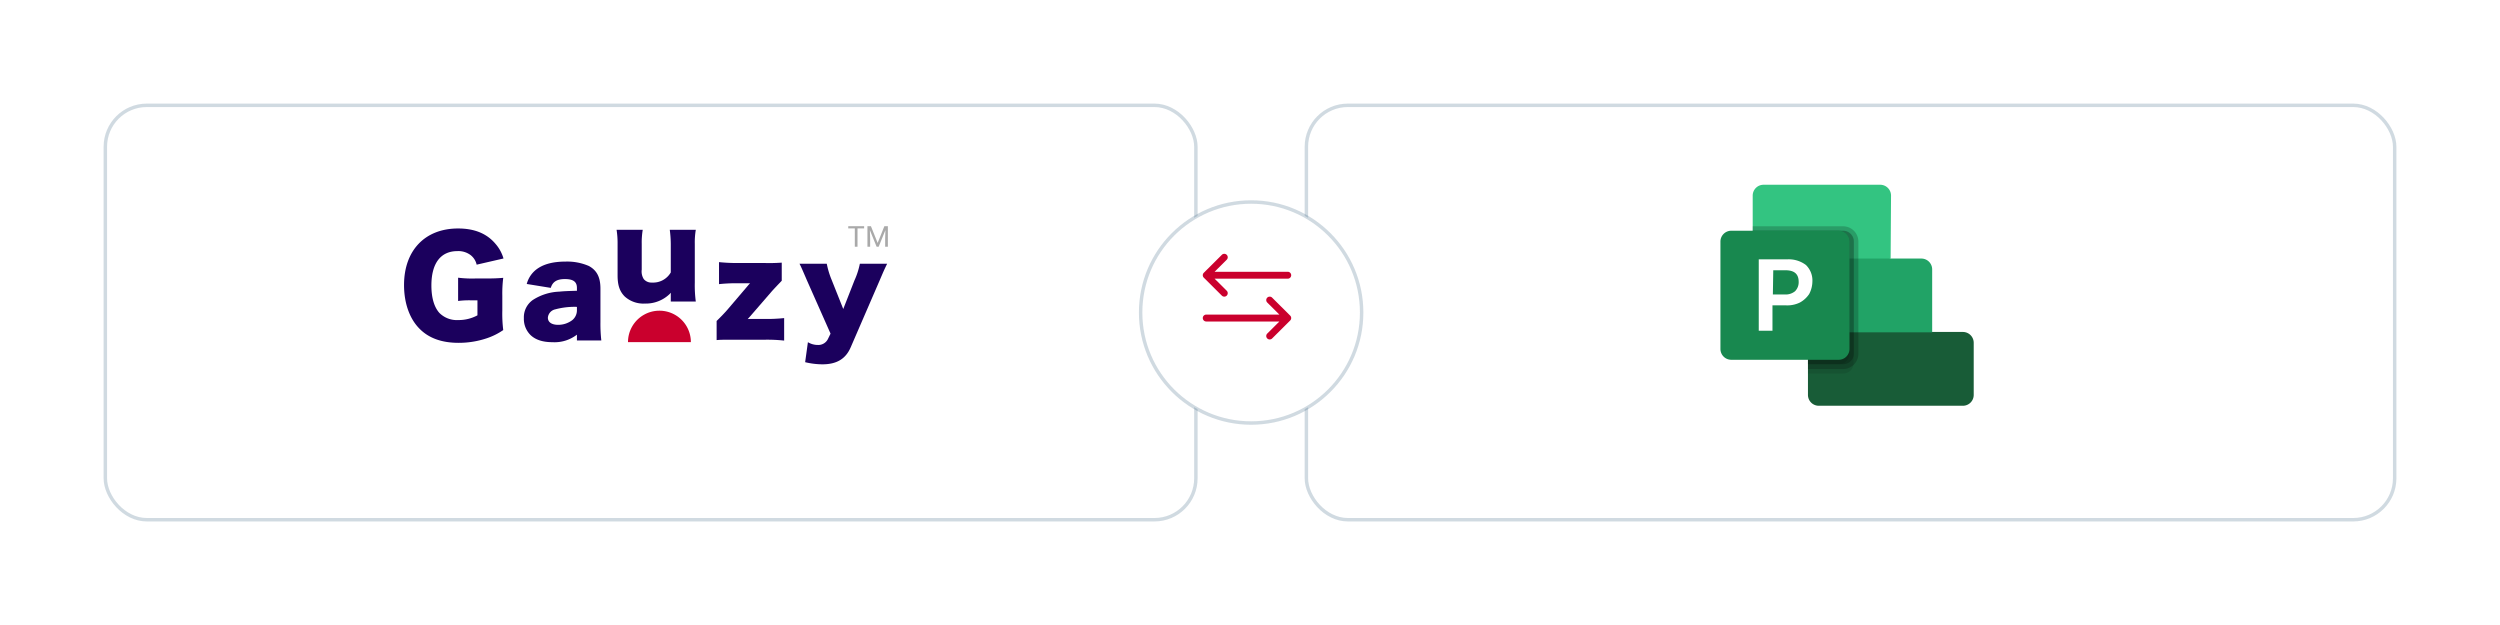 <svg xmlns="http://www.w3.org/2000/svg" xmlns:xlink="http://www.w3.org/1999/xlink" width="723.943" height="181" viewBox="0 0 723.943 181"><defs><style>.a,.h{fill:#fff;}.a{stroke:rgba(51,91,122,0.23);stroke-miterlimit:10;}.b{fill:#185c37;}.c{fill:#33c481;}.d{fill:#21a366;}.e{opacity:0.1;}.f{opacity:0.2;}.g{fill:url(#c);}.i{fill:#1b005d;}.i,.j{fill-rule:evenodd;}.j,.l{fill:#ca002d;}.k{fill:#a9a9a9;}.m{filter:url(#f);}.n{filter:url(#d);}.o{filter:url(#a);}</style><filter id="a" x="347.8" y="0" width="376.143" height="181" filterUnits="userSpaceOnUse"><feOffset dx="1" dy="5" input="SourceAlpha"/><feGaussianBlur stdDeviation="10" result="b"/><feFlood flood-opacity="0.043"/><feComposite operator="in" in2="b"/><feComposite in="SourceGraphic"/></filter><linearGradient id="c" x1="0.174" y1="65.435" x2="0.825" y2="66.563" gradientUnits="objectBoundingBox"><stop offset="0" stop-color="#18884f"/><stop offset="0.5" stop-color="#117e43"/><stop offset="1" stop-color="#0b6631"/></linearGradient><filter id="d" x="0" y="0" width="376.8" height="181" filterUnits="userSpaceOnUse"><feOffset dx="1" dy="5" input="SourceAlpha"/><feGaussianBlur stdDeviation="10" result="e"/><feFlood flood-opacity="0.043"/><feComposite operator="in" in2="e"/><feComposite in="SourceGraphic"/></filter><filter id="f" x="299.8" y="28" width="125" height="125" filterUnits="userSpaceOnUse"><feOffset dx="1" dy="5" input="SourceAlpha"/><feGaussianBlur stdDeviation="10" result="g"/><feFlood flood-opacity="0.043"/><feComposite operator="in" in2="g"/><feComposite in="SourceGraphic"/></filter></defs><g transform="translate(-298.2 -411.5)"><g transform="translate(-162.5 -88)"><g class="o" transform="matrix(1, 0, 0, 1, 460.7, 499.5)"><rect class="a" width="315.143" height="120" rx="12" transform="translate(377.3 25.5)"/></g><g transform="translate(958.9 553)"><path class="b" d="M66.547,59.014H24.853A3.14,3.14,0,0,1,21.7,55.861V37.642l16-7.942,19.971,7.942h8.876A3.14,3.14,0,0,1,69.7,40.795V55.861A3.14,3.14,0,0,1,66.547,59.014Z" transform="translate(3.643 4.986)"/><path class="c" d="M47.942,21.372,29.255,28.029,8,21.372V3.153A3.14,3.14,0,0,1,11.153,0H44.905a3.14,3.14,0,0,1,3.153,3.153l-.117,18.219Z" transform="translate(1.343)"/><path class="d" d="M8,18.3H56.818a3.14,3.14,0,0,1,3.153,3.153V39.672H11.153A3.14,3.14,0,0,1,8,36.519Z" transform="translate(1.343 3.072)"/><path class="e" d="M24,52.743H34.161A3.025,3.025,0,0,0,37.2,50.174V14.553A3.117,3.117,0,0,0,34.161,11.4H8V37.561a3.14,3.14,0,0,0,3.153,3.153H24Z" transform="translate(1.343 1.914)"/><path class="f" d="M34.161,51.643A4.436,4.436,0,0,0,38.6,47.205V14.738A4.436,4.436,0,0,0,34.161,10.3H8V37.862a3.14,3.14,0,0,0,3.153,3.153H24V51.643Z" transform="translate(1.343 1.729)"/><path class="f" d="M34.161,50.057a3.117,3.117,0,0,0,3.153-3.036V14.553A3.117,3.117,0,0,0,34.277,11.4H8V37.561a3.14,3.14,0,0,0,3.153,3.153H24v9.343Z" transform="translate(1.343 1.914)"/><path class="e" d="M32.876,50.057a3.117,3.117,0,0,0,3.153-3.036V14.553A3.117,3.117,0,0,0,32.993,11.4H8V37.561a3.14,3.14,0,0,0,3.153,3.153H24v9.343Z" transform="translate(1.343 1.914)"/><path class="g" d="M3.153,11.4H34.219a3.14,3.14,0,0,1,3.153,3.153V45.619a3.14,3.14,0,0,1-3.153,3.153H3.153A3.14,3.14,0,0,1,0,45.619V14.553A3.14,3.14,0,0,1,3.153,11.4Z" transform="translate(0 1.914)"/><path class="h" d="M17.675,18.5a8.268,8.268,0,0,1,5.489,1.635,6.245,6.245,0,0,1,1.869,4.788,7.949,7.949,0,0,1-.934,3.62A7.7,7.7,0,0,1,21.412,31a8.291,8.291,0,0,1-4.088.818H13.471v7.358H9.5V18.5ZM13.588,28.663h3.387a4.274,4.274,0,0,0,3.036-.934,3.7,3.7,0,0,0,1.051-2.686c0-2.336-1.285-3.387-3.854-3.387H13.7Z" transform="translate(1.595 3.104)"/></g></g><g transform="translate(-590.247 191)"><g class="n" transform="matrix(1, 0, 0, 1, 888.45, 220.5)"><rect class="a" width="315.8" height="120" rx="12" transform="translate(29.5 25.5)"/></g><g transform="translate(1005.447 286)"><g transform="translate(0.001 0)"><g transform="translate(0)"><path class="i" d="M21.258,21.176H19.43a24.527,24.527,0,0,0-3.773.189V14.623a32.585,32.585,0,0,0,4.99.229h3.048c1.944,0,3.353-.039,5.031-.191a36.011,36.011,0,0,0-.268,5.181v4.268a38.82,38.82,0,0,0,.268,5.676,18.929,18.929,0,0,1-4.838,2.4,25.475,25.475,0,0,1-8.079,1.3c-4.838,0-8.609-1.333-11.316-4.079C1.6,26.508,0,21.974,0,16.754,0,6.735,6.056.371,15.657.371c4.761,0,8.382,1.486,10.9,4.536A11.076,11.076,0,0,1,28.8,9.059l-7.773,1.792a4.813,4.813,0,0,0-1.715-2.744,5.875,5.875,0,0,0-3.846-1.183c-4.879,0-7.544,3.544-7.544,9.946,0,3.543.8,6.285,2.324,7.963a7.152,7.152,0,0,0,5.485,2.056,11.419,11.419,0,0,0,5.526-1.37Z" transform="translate(0 0.292)"/><path class="i" d="M34.789,19.865V18.847a21.643,21.643,0,0,0-6.3.727,2.694,2.694,0,0,0-2.112,2.4c0,1.31,1.092,2.076,2.985,2.076a6.744,6.744,0,0,0,4.116-1.386,3.67,3.67,0,0,0,1.31-2.8m0-5.681v-.836c0-1.747-1.056-2.549-3.46-2.549-2.33,0-3.568.766-4.113,2.549l-6.957-1.129a7.827,7.827,0,0,1,3.06-4.406c1.967-1.385,4.659-2.076,8.193-2.076a15.788,15.788,0,0,1,6.737,1.276c2.33,1.274,3.35,3.276,3.35,6.555V23.4a42.548,42.548,0,0,0,.254,5.17H34.789V26.893a10.575,10.575,0,0,1-7.064,2.185c-2.767,0-4.843-.656-6.3-2a6.554,6.554,0,0,1-2-4.952,6.119,6.119,0,0,1,2.66-5.317,15.154,15.154,0,0,1,7.573-2.367c1.42-.145,2.512-.182,5.134-.255" transform="translate(15.275 4.513)"/><path class="i" d="M49.854.589h7.537A21.583,21.583,0,0,0,57.1,4.646V15.9a35.727,35.727,0,0,0,.291,5.463H50.145V19.794a9.728,9.728,0,0,1,.036-.983,9.959,9.959,0,0,1-7.575,3.13A8.024,8.024,0,0,1,36.818,19.9c-1.456-1.458-2.076-3.243-2.076-6.119V4.646A24.634,24.634,0,0,0,34.451.589h7.573a22.087,22.087,0,0,0-.291,4.057V12.11a4.16,4.16,0,0,0,.582,2.733,2.854,2.854,0,0,0,2.367,1.018,5.91,5.91,0,0,0,5.463-2.93V4.646A32.518,32.518,0,0,0,49.854.589" transform="translate(27.096 0.463)"/><path class="i" d="M69.527,5.971v5.243c-1.385,1.456-2.44,2.548-3.094,3.314L60.35,21.556c-.291.327-.4.472-.691.763a10.109,10.109,0,0,1,1.093-.036h3.97a47.613,47.613,0,0,0,5.5-.255v6.519a45.44,45.44,0,0,0-5.535-.255h-9.1c-2.914,0-3.75,0-4.917.111V22.866c1.42-1.383,2.331-2.365,3.1-3.239l5.9-6.919a9.372,9.372,0,0,1,.691-.765h-3.5a47.648,47.648,0,0,0-5.5.254V5.824a49.743,49.743,0,0,0,5.5.257h7.684a49.575,49.575,0,0,0,4.99-.111" transform="translate(39.848 4.581)"/><path class="i" d="M73.093,26.329l-6.81-15.366C64.717,7.322,64.571,6.995,64.1,6.084H72a24.229,24.229,0,0,0,1.42,4.7l3.352,8.413,3.239-8.266a21.85,21.85,0,0,0,1.567-4.843h7.9c-.911,1.894-.911,1.894-2.187,4.879L78.954,30.227c-1.456,3.423-4.079,4.988-8.229,4.988a21.836,21.836,0,0,1-4.988-.62l.8-5.788a5.558,5.558,0,0,0,2.841.8A3.09,3.09,0,0,0,72.326,27.9Z" transform="translate(50.414 4.785)"/><path class="j" d="M54.51,22.8H36.3a9.1,9.1,0,1,1,18.206,0" transform="translate(28.554 10.774)"/><path class="k" d="M76.6.645H74.686v5.3h-.78V.645H72V0h4.6ZM78.572,0l1.944,4.851L82.46,0h1.017V5.945h-.784V3.63l.074-2.5L80.814,5.945h-.6l-1.948-4.8.078,2.487V5.945H77.56V0Z" transform="translate(56.629 0)"/></g></g></g></g><g transform="translate(-60.5 166)"><g class="m" transform="matrix(1, 0, 0, 1, 358.7, 245.5)"><circle class="a" cx="32" cy="32" r="32" transform="translate(329.3 53.5)"/></g><g transform="translate(18 19.7)"><path class="l" d="M25.307,5.492h0L20.081.291A1,1,0,0,0,18.67,1.709L22.178,5.2H1a1,1,0,0,0,0,2H22.178L18.67,10.691a1,1,0,0,0,1.411,1.418l5.225-5.2h0A1,1,0,0,0,25.307,5.492Z" transform="translate(689 311.7)"/><path class="l" d="M.293,5.492h0L5.519.291A1,1,0,0,1,6.93,1.709L3.422,5.2H24.6a1,1,0,0,1,0,2H3.422L6.93,10.692a1,1,0,0,1-1.411,1.418L.294,6.909h0A1,1,0,0,1,.293,5.492Z" transform="translate(689 299.3)"/></g></g></g></svg>